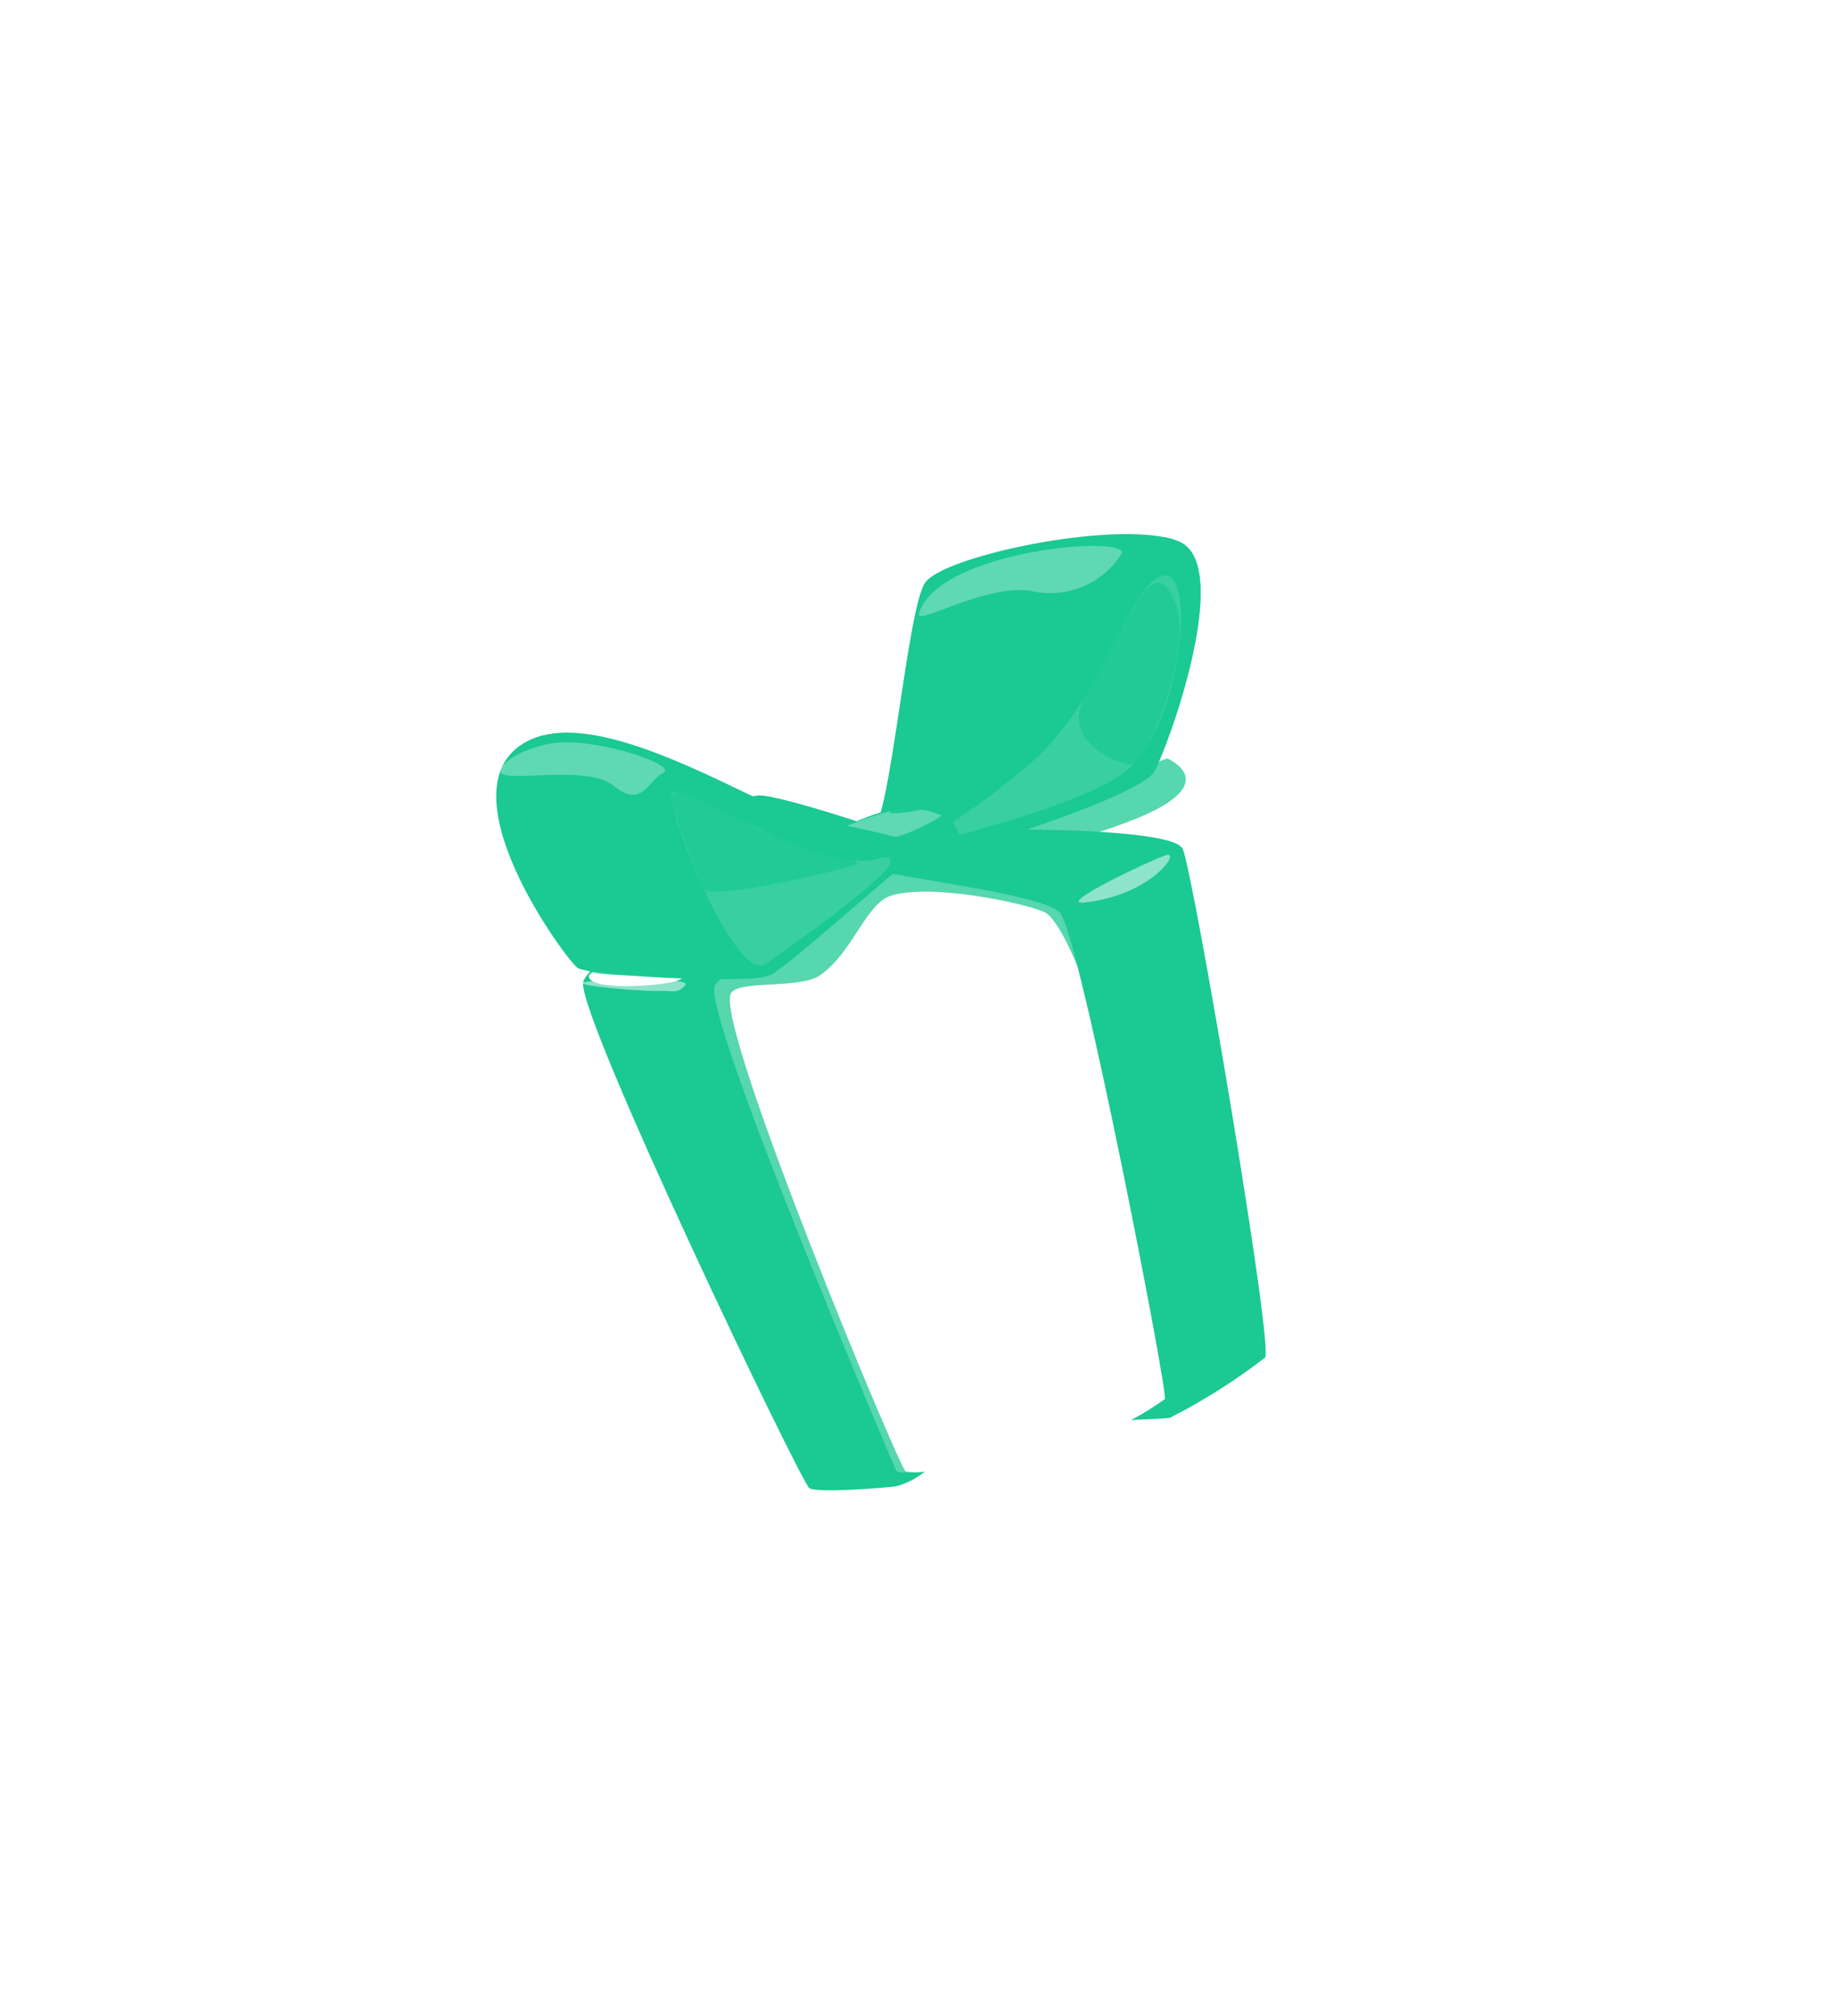 <svg width="41" height="45" viewBox="0 0 41 45" fill="none" xmlns="http://www.w3.org/2000/svg">
    <g filter="url(#filter0_d_379_41979)">
        <path d="M29.802 24.586L29.803 24.588C29.941 26.599 29.982 28.317 29.812 28.576C29.386 29.232 24.028 32.547 23.156 32.769C22.282 32.994 16.723 32.818 15.946 32.292C15.608 31.812 15.317 31.301 15.078 30.765C15.076 30.765 15.075 30.763 15.075 30.762C13.596 27.849 10.855 21.765 11.317 21.268C11.919 20.623 17.733 17.567 19.767 16.993C21.803 16.415 28.388 16.994 28.862 17.474C29.147 17.764 29.591 21.515 29.802 24.586Z" fill="white"/>
        <g style="mix-blend-mode:soft-light" opacity="0.5">
            <path d="M11.32 21.267C10.491 22.039 18.424 22.471 19.89 22.079C21.356 21.686 28.688 17.69 28.864 17.474C29.04 17.258 21.766 16.442 19.632 17.033C17.497 17.624 11.569 21.035 11.32 21.267Z" fill="white"/>
        </g>
        <path d="M14.452 22.086C14.452 22.086 18.913 22.619 19.657 22.506C20.402 22.392 27.892 18.254 28.328 17.9C28.763 17.547 28.821 17.507 28.821 17.507C28.821 17.507 21.409 21.57 19.928 21.83C18.116 22.102 16.281 22.188 14.452 22.086Z" fill="white"/>
        <path d="M20.646 32.854C20.457 33.008 20.237 33.119 20.001 33.181C19.729 33.211 18.255 33.335 18.073 33.218C17.891 33.1 12.899 22.692 13.022 21.932C13.144 21.173 18.652 18.814 19.019 18.824C19.392 18.861 19.762 18.927 20.125 19.023C20.125 19.023 16.323 21.463 15.968 21.988C15.614 22.514 19.973 32.757 20.015 32.832C20.057 32.907 20.646 32.854 20.646 32.854Z" fill="#1BC992"/>
        <path d="M25.261 31.697C25.261 31.697 25.952 31.674 26.125 31.649C26.874 31.268 27.585 30.818 28.25 30.305C28.448 30.079 26.661 19.555 26.414 18.954C26.167 18.353 20.159 18.524 19.946 18.568C19.568 18.681 19.228 18.894 18.962 19.186C18.739 19.482 23.236 19.87 23.673 20.378C24.111 20.885 26.094 31.134 26.013 31.231C25.773 31.403 25.522 31.559 25.261 31.697Z" fill="#1BC992"/>
        <path d="M19.39 19.391C18.711 19.382 14.609 19.34 14.609 19.34L13.542 19.882C13.542 19.882 13.573 19.337 13.688 19.242C13.803 19.146 16.408 17.779 16.94 17.756C17.472 17.733 20.583 18.816 20.583 18.816L19.39 19.391Z" fill="#1BC992"/>
        <path d="M25.874 16.916C25.835 16.783 25.771 16.659 25.685 16.551C25.565 16.425 22.951 16.394 22.705 16.438C22.458 16.483 19.05 18.946 19.05 18.946C19.429 19.005 19.813 19.024 20.196 19.002C20.643 18.95 25.123 16.867 25.224 16.84C25.442 16.846 25.66 16.871 25.874 16.916Z" fill="#1BC992"/>
        <g style="mix-blend-mode:multiply" opacity="0.74">
            <path d="M26.739 31.289C26.739 31.289 24.206 20.772 24.448 20.354C24.69 19.936 26.076 19.485 26.281 19.461C26.486 19.437 28.246 29.973 28.16 30.211C28.073 30.45 26.739 31.289 26.739 31.289Z" fill="#1BC992"/>
        </g>
        <g style="mix-blend-mode:multiply" opacity="0.74">
            <path d="M20.643 32.854C20.39 32.997 20.122 33.112 19.844 33.196C19.649 33.213 15.422 22.747 15.369 22.121C15.316 21.495 19.514 19.418 19.514 19.418C19.514 19.418 23.203 19.913 23.562 20.075C23.922 20.237 24.058 21.564 24.058 21.564C24.058 21.564 23.653 20.548 23.344 20.372C23.036 20.197 20.825 19.702 19.898 19.993C19.332 20.171 19.045 21.265 18.311 21.771C17.843 22.095 16.411 21.854 16.31 22.205C16.049 23.107 20.093 32.79 20.222 32.841C20.36 32.871 20.503 32.875 20.643 32.854Z" fill="#1BC992"/>
        </g>
        <g style="mix-blend-mode:soft-light">
            <path d="M13.152 21.775C13.104 22.132 14.78 22.013 15.121 21.893C15.462 21.773 18.973 19.665 19.026 19.488C19.08 19.311 17.368 19.509 16.869 19.658C16.371 19.807 13.524 21.336 13.152 21.775Z" fill="white"/>
        </g>
        <g style="mix-blend-mode:multiply" opacity="0.74">
            <path d="M20.316 19.571C20.316 19.571 23.54 19.037 25.438 18.246C27.336 17.455 26.061 16.928 26.061 16.928L19.735 19.468L20.316 19.571Z" fill="#1BC992"/>
        </g>
        <path opacity="0.5" d="M13.02 21.934C12.852 22.003 14.314 22.131 14.677 22.12C15.04 22.109 15.109 22.195 15.301 21.995C15.494 21.795 13.187 21.866 13.02 21.934Z" fill="white"/>
        <path opacity="0.5" d="M24.215 20.146C23.565 20.213 25.625 19.233 26.02 19.094C26.415 18.954 25.713 19.993 24.215 20.146Z" fill="white"/>
        <g style="mix-blend-mode:multiply" opacity="0.4">
            <path d="M13.344 22.52C13.298 22.142 15.185 22.438 15.382 22.619C15.579 22.8 17.93 29.235 17.947 29.619C17.963 30.002 16.581 30.258 16.465 30.015C16.349 29.773 13.388 22.875 13.344 22.52Z" fill="#1BC992"/>
        </g>
        <path d="M20.509 19.093L20.507 19.094C20.505 19.095 20.502 19.093 20.5 19.094L20.498 19.094C20.461 19.103 20.427 19.12 20.397 19.144C20.374 19.159 20.346 19.18 20.313 19.203C19.669 19.684 17.596 21.574 17.2 21.764C16.997 21.825 16.786 21.853 16.574 21.848C15.406 21.899 13.102 21.742 12.9 21.607C12.646 21.437 9.828 17.614 11.746 16.56C12.942 15.903 15.111 16.956 16.779 17.761C17.787 18.25 18.615 18.649 18.938 18.53C18.938 18.53 19.527 18.729 19.984 18.891C19.986 18.89 19.986 18.89 19.987 18.892C20.062 18.918 20.133 18.944 20.198 18.97C20.293 19.001 20.374 19.032 20.428 19.054C20.477 19.075 20.507 19.087 20.509 19.093Z" fill="#1BC992"/>
        <g style="mix-blend-mode:multiply" opacity="0.5">
            <path d="M17.104 21.515C16.468 21.979 15.01 18.414 14.985 17.786C14.96 17.157 18.113 19.544 19.574 19.173C21.035 18.802 17.242 21.414 17.104 21.515Z" fill="white"/>
        </g>
        <g style="mix-blend-mode:multiply" opacity="0.74">
            <path d="M20.468 18.932L20.429 19.052L20.42 19.077L20.399 19.142L20.314 19.201C19.671 19.682 17.598 21.572 17.201 21.762C16.998 21.823 16.787 21.851 16.575 21.846C15.776 20.933 13.409 16.773 15.286 17.355C15.747 17.497 16.26 17.633 16.78 17.759C17.789 18.248 18.616 18.647 18.939 18.528C18.939 18.528 18.975 18.352 19.432 18.514C19.144 18.337 19.502 18.484 19.465 18.44C19.761 18.517 20.046 18.631 20.313 18.78C20.378 18.816 20.431 18.868 20.468 18.932Z" fill="#1BC992"/>
        </g>
        <path d="M25.775 17.222C25.466 17.781 21.09 19.183 20.506 19.16C20.461 19.158 20.416 19.152 20.372 19.141C20.37 19.141 20.368 19.14 20.366 19.14L20.364 19.141C20.342 19.136 20.32 19.132 20.297 19.125C20.232 19.106 20.169 19.081 20.109 19.052L20.108 19.05C20.047 19.019 19.987 18.984 19.931 18.945C19.93 18.943 19.93 18.943 19.928 18.943C19.76 18.824 19.611 18.681 19.484 18.518C19.483 18.515 19.481 18.513 19.479 18.511C19.872 18.4 20.254 13.608 20.657 13.009C21.037 12.445 24.44 11.7 25.968 11.985C26.111 12.006 26.25 12.05 26.38 12.114C27.512 12.713 26.096 16.646 25.775 17.222Z" fill="#1BC992"/>
        <g style="mix-blend-mode:multiply" opacity="0.5">
            <path d="M20.434 18.881C21.354 18.34 22.223 17.717 23.031 17.02C24.734 15.493 25.129 13.175 25.926 12.863C26.757 12.536 26.418 16.431 24.978 17.334C23.664 18.157 20.434 18.881 20.434 18.881Z" fill="white"/>
        </g>
        <g style="mix-blend-mode:multiply" opacity="0.74">
            <path d="M25.775 17.221C25.466 17.779 21.09 19.181 20.506 19.159C20.461 19.157 20.416 19.15 20.372 19.14C20.37 19.14 20.368 19.139 20.366 19.139L20.364 19.14C20.333 19.147 20.304 19.162 20.28 19.184L20.246 19.302L20.21 19.236L20.109 19.051L20.108 19.049C20.107 19.039 20.107 19.028 20.11 19.019C20.123 18.953 20.156 18.893 20.203 18.845C20.633 18.349 22.501 17.406 23.451 15.839C24.685 13.793 24.91 12.436 25.968 11.984C26.111 12.005 26.25 12.049 26.38 12.113C27.512 12.712 26.096 16.645 25.775 17.221Z" fill="#1BC992"/>
        </g>
        <path d="M18.698 18.543C18.698 18.543 19.837 17.899 20.644 18.021C20.762 18.024 20.878 18.052 20.984 18.104C21.089 18.157 21.183 18.231 21.256 18.323C21.33 18.415 21.383 18.522 21.411 18.637C21.439 18.751 21.442 18.87 21.419 18.986C21.403 19.247 19.925 19.511 19.925 19.511C19.917 19.276 19.843 19.048 19.712 18.852C19.486 18.494 18.698 18.543 18.698 18.543Z" fill="#1BC992"/>
        <path opacity="0.3" d="M18.912 18.435C18.912 18.435 19.799 18.617 19.943 18.675C20.088 18.733 21.008 18.26 21.023 18.204C20.663 18.04 20.258 18.006 19.876 18.108C19.548 18.195 19.225 18.304 18.912 18.435Z" fill="white"/>
        <g style="mix-blend-mode:multiply" opacity="0.74">
            <path d="M19.874 18.158C19.874 18.158 20.22 16.202 20.535 14.716C20.877 13.105 23.649 13.047 23.897 14.183C24.136 15.279 21.478 17.752 21.024 17.95C20.654 18.079 20.266 18.149 19.874 18.158Z" fill="#1BC992"/>
        </g>
        <g style="mix-blend-mode:multiply" opacity="0.74">
            <path d="M15.843 21.743C16.377 21.601 14 17.87 12.742 17.461C11.484 17.052 11.271 17.764 11.266 18.272C11.261 18.78 12.786 21.467 13.112 21.664C13.438 21.861 15.843 21.743 15.843 21.743Z" fill="#1BC992"/>
        </g>
        <g style="mix-blend-mode:multiply" opacity="0.74">
            <path d="M20.392 18.111C20.823 17.884 21.178 17.536 21.416 17.11C21.703 16.468 21.025 14.867 20.731 15.014C20.442 15.159 19.873 18.158 19.873 18.158L20.392 18.111Z" fill="#1BC992"/>
        </g>
        <path opacity="0.3" d="M11.18 17.194C11.097 17.535 13.076 17.026 13.71 17.545C14.345 18.064 14.464 17.419 14.816 17.249C15.168 17.079 13.131 16.387 12.191 16.617C11.252 16.847 11.18 17.194 11.18 17.194Z" fill="white"/>
        <path opacity="0.3" d="M20.522 13.696C20.434 13.992 22.057 13.001 23.05 13.198C23.427 13.28 23.82 13.245 24.177 13.097C24.533 12.949 24.835 12.694 25.042 12.368C25.3 11.924 20.946 12.262 20.522 13.696Z" fill="white"/>
        <g style="mix-blend-mode:multiply" opacity="0.74">
            <path d="M24.222 15.56C23.634 16.597 25.16 17.169 25.371 17.044C25.585 16.917 26.713 14.476 26.224 13.396C25.724 12.291 25.301 13.659 24.222 15.56Z" fill="#1BC992"/>
        </g>
        <g style="mix-blend-mode:multiply" opacity="0.74">
            <path d="M15.707 19.835C15.861 20.129 18.959 19.386 19.142 19.29C19.325 19.194 17.606 18.937 16.474 18.25C15.343 17.562 15.027 17.631 14.985 17.787C14.942 17.942 15.589 19.61 15.707 19.835Z" fill="#1BC992"/>
        </g>
    </g>
    <defs>
        <filter id="filter0_d_379_41979" x="0.082" y="0.922" width="40.84" height="43.344" filterUnits="userSpaceOnUse" color-interpolation-filters="sRGB">
            <feFlood flood-opacity="0" result="BackgroundImageFix"/>
            <feColorMatrix in="SourceAlpha" type="matrix" values="0 0 0 0 0 0 0 0 0 0 0 0 0 0 0 0 0 0 127 0" result="hardAlpha"/>
            <feOffset/>
            <feGaussianBlur stdDeviation="5.5"/>
            <feComposite in2="hardAlpha" operator="out"/>
            <feColorMatrix type="matrix" values="0 0 0 0 0.196 0 0 0 0 0.757 0 0 0 0 0.42 0 0 0 0.5 0"/>
            <feBlend mode="normal" in2="BackgroundImageFix" result="effect1_dropShadow_379_41979"/>
            <feBlend mode="normal" in="SourceGraphic" in2="effect1_dropShadow_379_41979" result="shape"/>
        </filter>
    </defs>
</svg>
